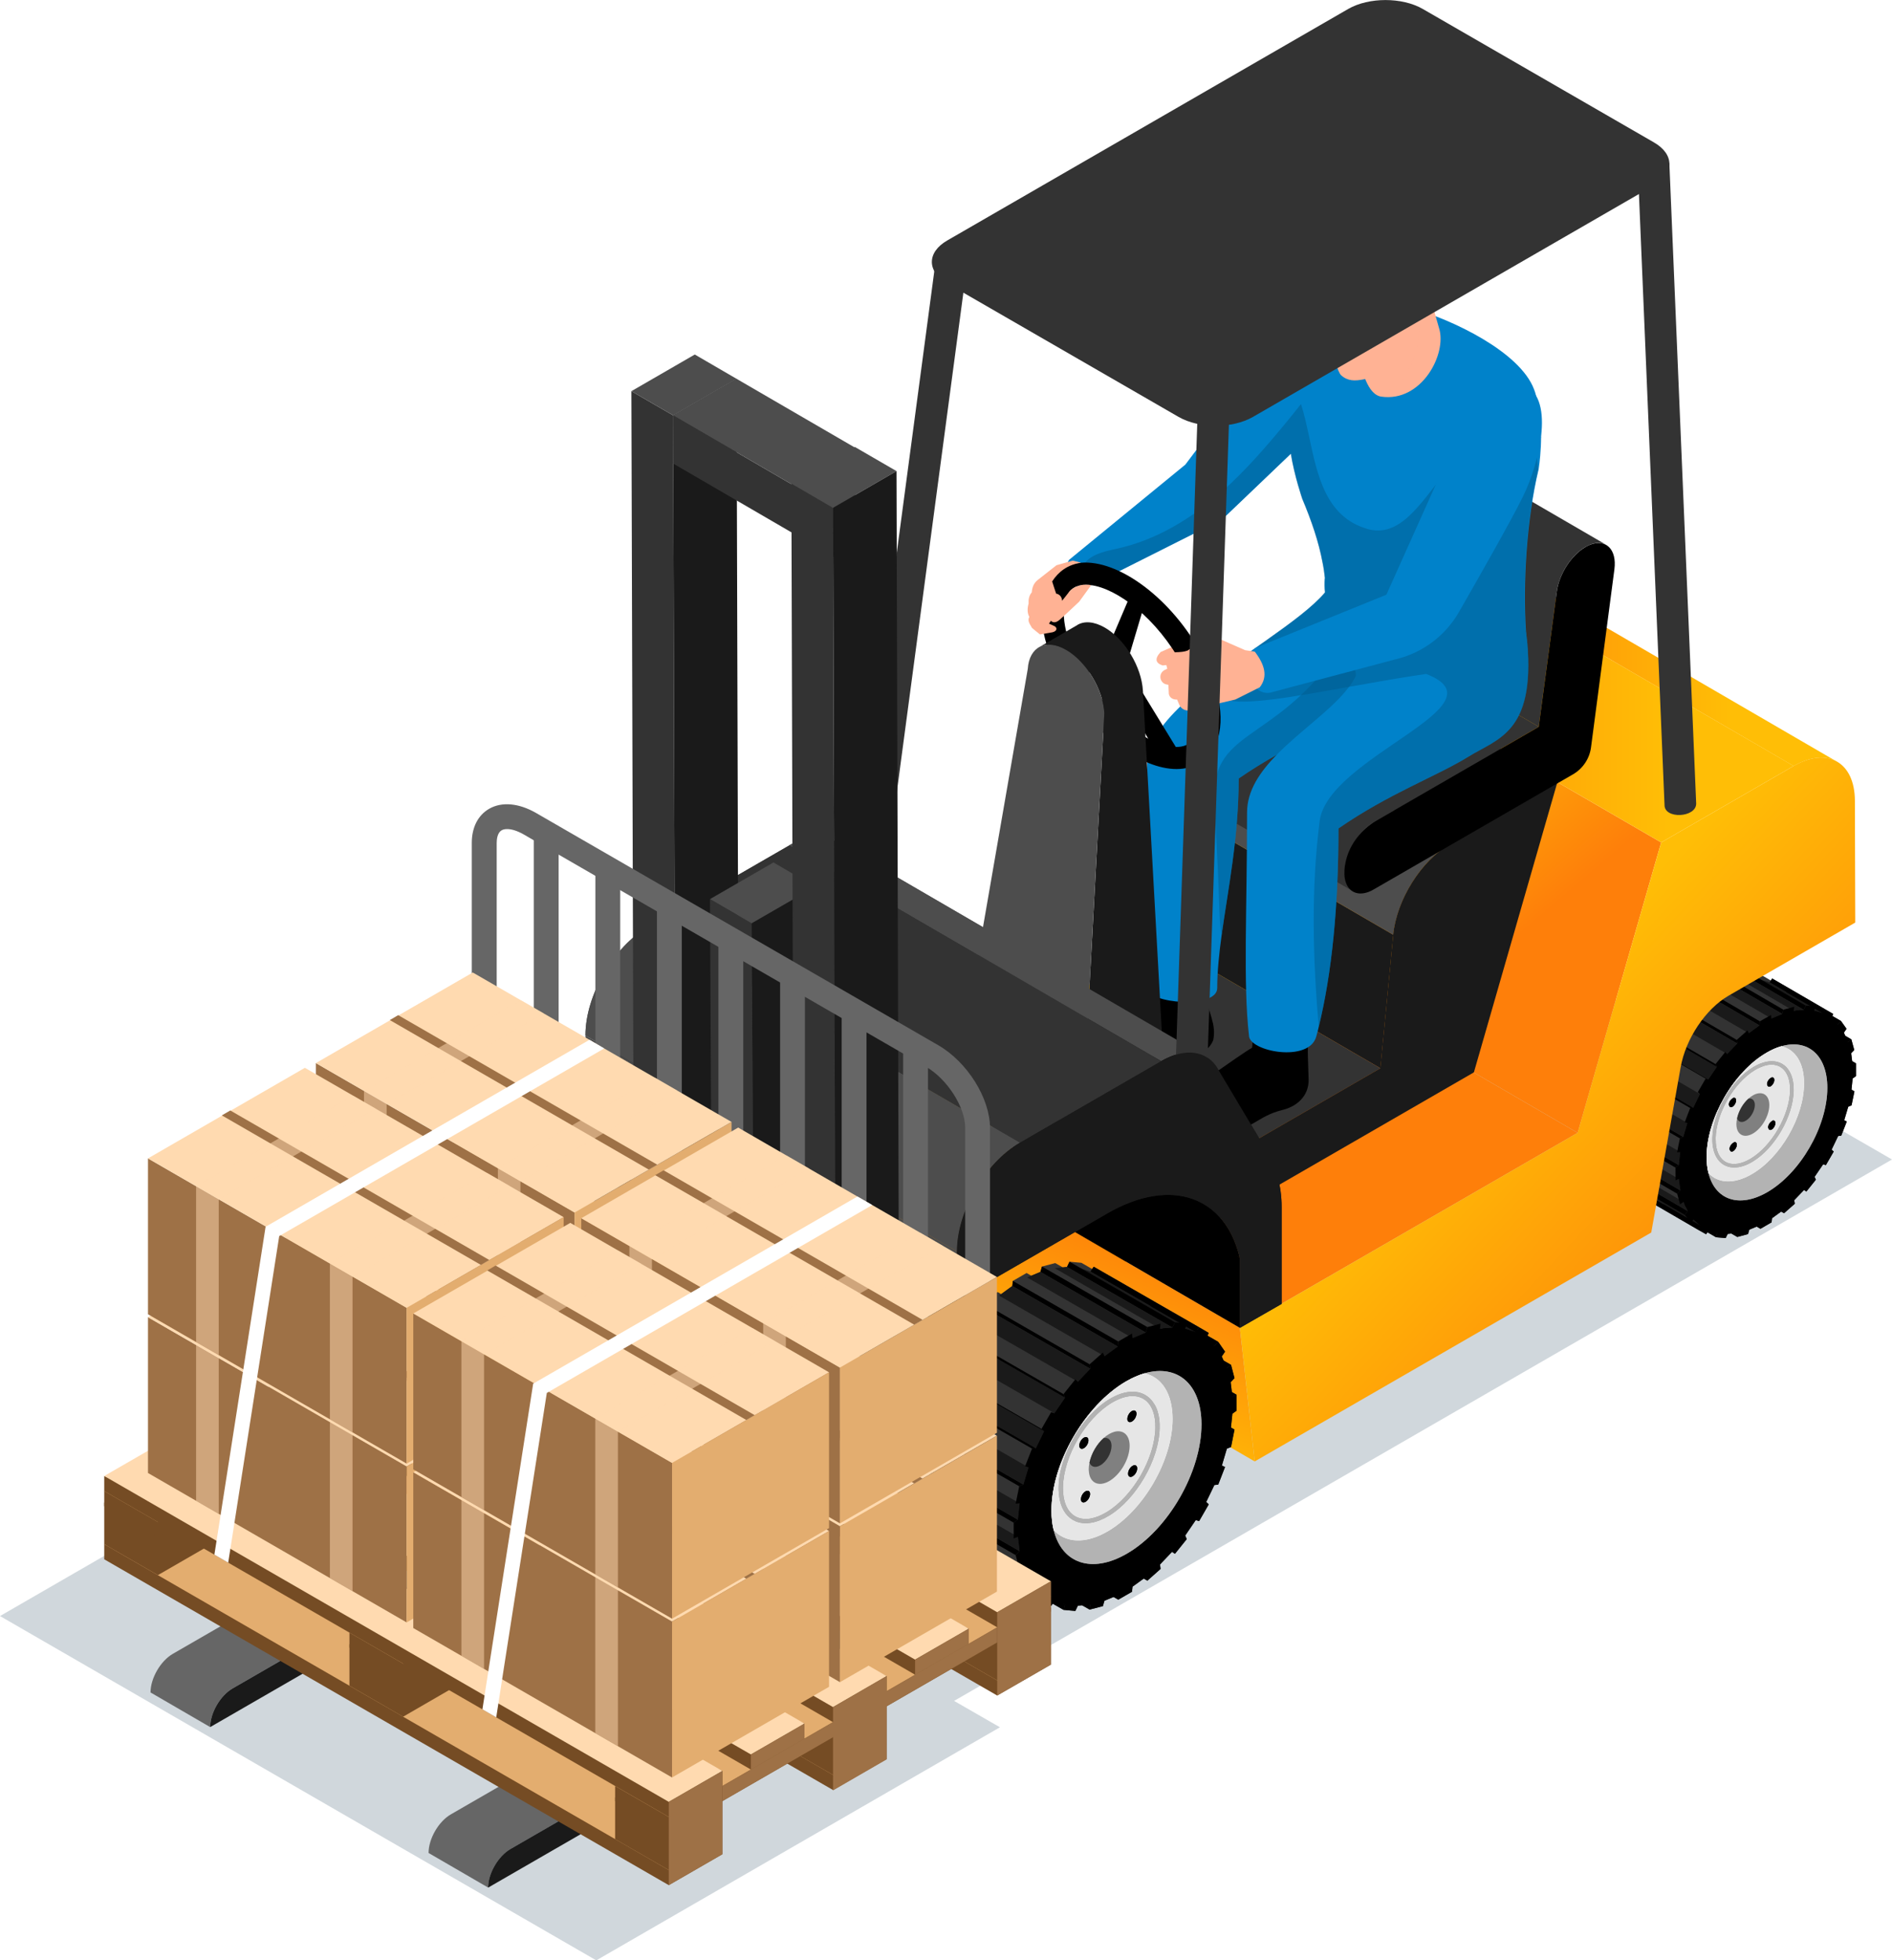 <?xml version="1.0" encoding="UTF-8"?>
<svg xmlns="http://www.w3.org/2000/svg" width="208.02" height="215.55" xmlns:xlink="http://www.w3.org/1999/xlink" viewBox="0 0 208.02 215.55">
  <defs>
    <style>
      .cls-1, .cls-2 {
        fill: #ffb294;
      }

      .cls-3 {
        fill: url(#_未命名漸層_4-3);
      }

      .cls-4 {
        fill: #9e7146;
      }

      .cls-5 {
        fill: url(#_未命名漸層_4-5);
      }

      .cls-6 {
        fill: url(#_未命名漸層_4-2);
      }

      .cls-7 {
        fill: #4d4d4d;
      }

      .cls-8, .cls-9 {
        fill: #ffdab0;
      }

      .cls-10 {
        fill: #005c8f;
      }

      .cls-10, .cls-2, .cls-11 {
        mix-blend-mode: multiply;
      }

      .cls-10, .cls-2, .cls-9 {
        opacity: .5;
      }

      .cls-12 {
        fill: #e3ad6f;
      }

      .cls-13 {
        fill: #fff;
      }

      .cls-14 {
        fill: #0082ca;
      }

      .cls-11 {
        fill: #62798a;
        opacity: .3;
      }

      .cls-15 {
        isolation: isolate;
      }

      .cls-9 {
        mix-blend-mode: screen;
      }

      .cls-16 {
        fill: #666;
      }

      .cls-17 {
        fill: #333;
      }

      .cls-18 {
        fill: url(#_未命名漸層_4-4);
      }

      .cls-19 {
        fill: #1a1a1a;
      }

      .cls-20 {
        fill: #999;
      }

      .cls-21 {
        fill: #b3b3b3;
      }

      .cls-22 {
        fill: gray;
      }

      .cls-23 {
        fill: url(#_未命名漸層_4-6);
      }

      .cls-24 {
        fill: url(#_未命名漸層_4);
      }

      .cls-25 {
        fill: #e6e6e6;
      }

      .cls-26 {
        fill: #754c24;
      }
    </style>
    <linearGradient id="_未命名漸層_4" data-name="未命名漸層 4" x1="156.35" y1="71.89" x2="201.99" y2="71.89" gradientUnits="userSpaceOnUse">
      <stop offset="0" stop-color="#fe7f0a"/>
      <stop offset=".75" stop-color="#ffbe06"/>
    </linearGradient>
    <linearGradient id="_未命名漸層_4-2" data-name="未命名漸層 4" x1="164.62" y1="104.91" x2="143.13" y2="79.78" xlink:href="#_未命名漸層_4"/>
    <linearGradient id="_未命名漸層_4-3" data-name="未命名漸層 4" x1="141.78" y1="76.56" x2="197.21" y2="76.56" xlink:href="#_未命名漸層_4"/>
    <linearGradient id="_未命名漸層_4-4" data-name="未命名漸層 4" x1="138.06" y1="127.62" x2="116.57" y2="102.48" xlink:href="#_未命名漸層_4"/>
    <linearGradient id="_未命名漸層_4-5" data-name="未命名漸層 4" x1="120.34" y1="132.76" x2="108.18" y2="161.95" xlink:href="#_未命名漸層_4"/>
    <linearGradient id="_未命名漸層_4-6" data-name="未命名漸層 4" x1="194.19" y1="144.96" x2="152.84" y2="106.04" xlink:href="#_未命名漸層_4"/>
  </defs>
  <g class="cls-15">
    <g id="_圖層_1" data-name="圖層 1">
      <g>
        <polygon class="cls-11" points="44.34 152.09 42.69 151.14 145.84 91.59 208.02 127.49 104.9 187.02 109.94 189.92 65.56 215.55 0 177.69 44.34 152.09"/>
        <g>
          <g>
            <rect class="cls-17" x="62.89" y="63.34" width="73.8" height="3.48" transform="translate(22.09 155.4) rotate(-82.41)"/>
            <g>
              <g>
                <polygon class="cls-17" points="69.53 114.8 68.02 115.67 67.96 116.23 66.73 117.12 66.33 116.89 64.88 118.18 64.94 118.67 63.64 120.04 63.3 119.84 62 121.46 62.17 121.85 61.01 123.56 60.64 123.44 59.58 125.28 59.86 125.55 58.96 127.41 58.54 127.45 57.79 129.39 58.13 129.59 57.59 131.4 57.13 131.59 56.74 133.5 57.14 133.73 56.98 135.26 56.52 135.59 56.52 137.33 57.04 137.63 57.17 138.72 56.74 139.16 57.13 140.63 57.95 141.09 58.15 141.54 57.79 142.07 58.54 143.15 59.72 143.83 59.58 144.13 60.64 144.75 72.23 151.41 72.4 151.16 73.58 151.84 74.89 151.96 75.16 151.38 75.63 151.34 76.46 151.82 77.92 151.43 78.09 150.84 79.09 150.42 79.61 150.72 81.12 149.86 81.17 149.29 82.41 148.4 82.8 148.63 84.26 147.34 84.2 146.85 85.49 145.49 85.83 145.68 87.14 144.06 86.96 143.67 88.13 141.97 88.49 142.08 89.56 140.24 89.28 139.98 90.17 138.11 90.6 138.07 91.35 136.13 91.01 135.94 91.55 134.12 92 133.93 92.39 132.02 92 131.79 92.16 130.27 92.62 129.94 92.62 128.19 92.1 127.89 91.97 126.81 92.39 126.36 92 124.9 91.19 124.43 90.99 123.98 91.35 123.45 90.6 122.37 89.42 121.69 89.56 121.4 88.49 120.77 76.91 114.11 76.74 114.36 75.55 113.69 74.25 113.56 73.97 114.14 73.51 114.19 72.68 113.71 71.22 114.09 71.04 114.69 70.05 115.1 69.53 114.8"/>
                <polygon points="91.97 132.07 84.7 127.9 85.12 127.85 92.39 132.02 91.97 132.07"/>
                <polygon points="82.8 148.63 75.54 144.46 75.36 144.07 82.63 148.24 82.8 148.63"/>
                <polygon points="92.16 128.38 84.89 124.21 85.35 124.02 92.62 128.19 92.16 128.38"/>
                <polygon points="79.61 150.72 72.34 146.55 72.28 146.06 79.55 150.23 79.61 150.72"/>
                <polygon points="91.55 125.23 84.28 121.06 84.73 120.73 92 124.9 91.55 125.23"/>
                <polygon points="76.46 151.82 69.19 147.65 69.25 147.08 76.52 151.25 76.46 151.82"/>
                <polygon points="90.17 122.81 82.9 118.64 83.33 118.2 90.6 122.37 90.17 122.81"/>
                <polygon points="73.58 151.84 62 145.18 62.17 144.59 73.76 151.25 73.58 151.84"/>
                <polygon points="88.13 121.31 76.54 114.65 76.91 114.11 88.49 120.77 88.13 121.31"/>
                <polygon points="71.16 150.79 59.58 144.13 59.86 143.55 71.44 150.21 71.16 150.79"/>
                <polygon class="cls-19" points="86.96 120.94 75.38 114.28 76.54 114.65 88.13 121.31 86.96 120.94"/>
                <polygon class="cls-19" points="71.44 150.21 59.86 143.55 58.96 142.71 70.55 149.37 71.44 150.21"/>
                <polygon points="85.56 120.81 73.97 114.14 74.25 113.56 85.83 120.22 85.56 120.81"/>
                <polygon points="69.37 148.74 57.79 142.07 58.15 141.54 69.74 148.21 69.37 148.74"/>
                <polygon class="cls-19" points="84.2 120.93 72.61 114.27 73.97 114.14 85.56 120.81 84.2 120.93"/>
                <polygon class="cls-19" points="69.74 148.21 58.15 141.54 57.59 140.29 69.18 146.95 69.74 148.21"/>
                <polygon points="82.63 121.35 71.04 114.69 71.22 114.09 82.8 120.75 82.63 121.35"/>
                <polygon points="68.33 145.82 56.74 139.16 57.17 138.72 68.75 145.38 68.33 145.82"/>
                <polygon class="cls-19" points="81.17 121.96 69.59 115.3 71.04 114.69 82.63 121.35 81.17 121.96"/>
                <polygon class="cls-19" points="68.75 145.38 57.17 138.72 56.98 137.14 68.56 143.8 68.75 145.38"/>
                <polygon points="79.55 122.89 67.96 116.23 68.02 115.67 79.61 122.33 79.55 122.89"/>
                <polygon points="68.11 142.25 56.52 135.59 56.98 135.26 68.56 141.92 68.11 142.25"/>
                <polygon class="cls-19" points="78.09 123.95 66.5 117.29 67.96 116.23 79.55 122.89 78.09 123.95"/>
                <polygon class="cls-19" points="68.56 141.92 56.98 135.26 57.17 133.46 68.75 140.12 68.56 141.92"/>
                <polygon points="76.52 125.33 64.94 118.67 64.88 118.18 76.46 124.84 76.52 125.33"/>
                <polygon points="68.72 138.25 57.13 131.59 57.59 131.4 69.18 138.06 68.72 138.25"/>
                <polygon class="cls-19" points="75.16 126.77 63.58 120.1 64.94 118.67 76.52 125.33 75.16 126.77"/>
                <polygon class="cls-19" points="69.18 138.06 57.59 131.4 58.15 129.51 69.74 136.17 69.18 138.06"/>
                <polygon class="cls-19" points="72.59 130.22 61.01 123.56 62.17 121.85 73.76 128.51 72.59 130.22"/>
                <polygon class="cls-19" points="70.55 134.07 58.96 127.41 59.86 125.55 71.44 132.21 70.55 134.07"/>
                <polygon points="73.76 128.51 62.17 121.85 62 121.46 73.58 128.12 73.76 128.51"/>
                <polygon points="70.13 134.11 58.54 127.45 58.96 127.41 70.55 134.07 70.13 134.11"/>
                <polygon points="71.44 132.21 59.86 125.55 59.58 125.28 71.16 131.95 71.44 132.21"/>
                <polygon points="68.11 142.25 68.56 141.92 68.75 140.12 68.33 140.16 68.72 138.25 69.18 138.06 69.74 136.17 69.37 136.06 70.13 134.11 70.55 134.07 71.44 132.21 71.16 131.95 72.23 130.1 72.59 130.22 73.76 128.51 73.58 128.12 74.89 126.5 75.16 126.77 76.52 125.33 76.46 124.84 77.92 123.56 78.09 123.95 79.55 122.89 79.61 122.33 81.12 121.46 81.17 121.96 82.63 121.35 82.8 120.75 84.26 120.37 84.2 120.93 85.56 120.81 85.83 120.22 87.14 120.35 86.96 120.94 88.13 121.31 88.49 120.77 89.56 121.4 89.28 121.98 90.17 122.81 90.6 122.37 91.35 123.45 90.99 123.98 91.55 125.23 92 124.9 92.39 126.36 91.97 126.81 92.16 128.38 92.62 128.19 92.62 129.94 92.16 130.27 91.97 132.07 92.39 132.02 92 133.93 91.55 134.12 90.99 136.02 91.35 136.13 90.6 138.08 90.17 138.11 89.28 139.98 89.56 140.24 88.49 142.08 88.13 141.97 86.96 143.67 87.14 144.06 85.83 145.68 85.56 145.42 84.2 146.85 84.26 147.34 82.8 148.63 82.63 148.24 81.17 149.29 81.12 149.86 79.61 150.72 79.55 150.23 78.09 150.84 77.92 151.43 76.46 151.82 76.52 151.25 75.16 151.38 74.89 151.96 73.58 151.84 73.76 151.25 72.59 150.88 72.23 151.41 71.16 150.79 71.44 150.21 70.55 149.37 70.13 149.82 69.37 148.74 69.74 148.21 69.18 146.95 68.72 147.29 68.33 145.82 68.75 145.38 68.56 143.8 68.11 143.99 68.11 142.25"/>
              </g>
              <g>
                <path class="cls-20" d="M72.51,143.07c-.16-.64-.24-1.34-.24-2.12-.02-5.23,3.67-11.61,8.22-14.24.69-.4,1.37-.69,2.01-.88,3.58-1.04,6.25,1.15,6.26,5.6.01,5.23-3.66,11.61-8.22,14.24-3.88,2.24-7.14,1.04-8.03-2.6Z"/>
                <path class="cls-21" d="M72.51,143.07c-.16-.64-.24-1.34-.24-2.12-.02-5.23,3.67-11.61,8.22-14.24.69-.4,1.37-.69,2.01-.88,3.58-1.04,6.25,1.15,6.26,5.6.01,5.23-3.66,11.61-8.22,14.24-3.88,2.24-7.14,1.04-8.03-2.6Z"/>
              </g>
              <g>
                <path class="cls-13" d="M72.51,143.07c-.16-.64-.24-1.34-.24-2.12-.02-5.23,3.67-11.61,8.22-14.24.69-.4,1.37-.69,2.01-.88,1.86.42,3.07,2.19,3.08,4.99.01,4.56-3.19,10.1-7.16,12.4-2.44,1.41-4.61,1.25-5.91-.15Z"/>
                <path class="cls-25" d="M72.51,143.07c-.16-.64-.24-1.34-.24-2.12-.02-5.23,3.67-11.61,8.22-14.24.69-.4,1.37-.69,2.01-.88,1.86.42,3.07,2.19,3.08,4.99.01,4.56-3.19,10.1-7.16,12.4-2.44,1.41-4.61,1.25-5.91-.15Z"/>
              </g>
              <path class="cls-22" d="M76.43,136.97c-.04-.17-.06-.37-.07-.58,0-.25.03-.5.09-.76.21-.99.8-2.01,1.55-2.68.19-.17.39-.32.6-.44.19-.11.37-.19.55-.24.98-.28,1.71.32,1.71,1.53,0,1.43-1,3.16-2.24,3.88-1.06.61-1.95.28-2.19-.71Z"/>
              <path class="cls-17" d="M76.45,135.63c.21-.99.8-2.01,1.55-2.68.5-.11.87.22.87.86,0,.79-.55,1.75-1.24,2.14-.56.32-1.03.17-1.19-.32Z"/>
              <g>
                <path d="M80.7,136.99s-.01-.08-.01-.13c0-.32.22-.7.5-.86.04-.02.08-.04.12-.05.22-.06.38.07.38.34,0,.32-.22.7-.5.86-.23.14-.43.06-.49-.16Z"/>
                <path d="M80.7,136.99s-.01-.08-.01-.13c0-.32.22-.7.5-.86.04-.02.08-.04.12-.05.22-.06.38.07.38.34,0,.32-.22.7-.5.86-.23.14-.43.06-.49-.16Z"/>
              </g>
              <g>
                <path d="M75.34,133.9s-.01-.08-.01-.13c0-.32.22-.7.5-.86.04-.02.08-.04.12-.05.22-.06.38.07.38.34,0,.32-.22.7-.5.86-.23.14-.43.06-.49-.16Z"/>
                <path d="M75.34,133.9s-.01-.08-.01-.13c0-.32.22-.7.5-.86.04-.02.08-.04.12-.05.22-.06.38.07.38.34,0,.32-.22.7-.5.86-.23.14-.43.06-.49-.16Z"/>
              </g>
              <g>
                <path d="M80.62,130.97s-.01-.08-.01-.13c0-.32.22-.7.5-.86.04-.02.08-.04.12-.05.22-.06.38.07.38.34,0,.32-.22.7-.5.86-.23.14-.43.06-.49-.16Z"/>
                <path d="M80.62,130.97s-.01-.08-.01-.13c0-.32.22-.7.5-.86.04-.02.08-.04.12-.05.22-.06.38.07.38.34,0,.32-.22.7-.5.86-.23.14-.43.06-.49-.16Z"/>
              </g>
              <g>
                <path d="M75.52,139.8s-.01-.08-.01-.13c0-.32.22-.7.5-.86.04-.02.08-.04.12-.05.22-.06.38.07.38.34,0,.32-.22.7-.5.86-.23.14-.43.06-.49-.16Z"/>
                <path d="M75.52,139.8s-.01-.08-.01-.13c0-.32.22-.7.5-.86.04-.02.08-.04.12-.05.22-.06.38.07.38.34,0,.32-.22.7-.5.86-.23.14-.43.06-.49-.16Z"/>
              </g>
              <g>
                <path class="cls-20" d="M83.6,129.26c.39.67.59,1.56.56,2.6-.07,3.49-2.57,7.81-5.56,9.63-1.36.83-2.68,1.05-3.7.61-.87-.38-1.47-1.18-1.72-2.33-.09-.44-.14-.92-.13-1.44.07-3.48,2.57-7.8,5.56-9.63.45-.27.9-.49,1.34-.63,1.12-.36,2.12-.25,2.88.32.3.22.55.52.75.86ZM74.02,140.7c.26.45.62.78,1.06.97.88.38,2.04.17,3.27-.58,2.87-1.75,5.26-5.89,5.33-9.24.03-1.42-.37-2.52-1.13-3.08-.64-.47-1.49-.56-2.46-.25-.4.13-.82.33-1.24.58-2.87,1.75-5.27,5.9-5.33,9.24,0,.48.03.93.12,1.33.08.39.21.74.38,1.03Z"/>
                <path class="cls-21" d="M83.6,129.26c.39.67.59,1.56.56,2.6-.07,3.49-2.57,7.81-5.56,9.63-1.36.83-2.68,1.05-3.7.61-.87-.38-1.47-1.18-1.72-2.33-.09-.44-.14-.92-.13-1.44.07-3.48,2.57-7.8,5.56-9.63.45-.27.9-.49,1.34-.63,1.12-.36,2.12-.25,2.88.32.3.22.55.52.75.86ZM74.02,140.7c.26.45.62.78,1.06.97.88.38,2.04.17,3.27-.58,2.87-1.75,5.26-5.89,5.33-9.24.03-1.42-.37-2.52-1.13-3.08-.64-.47-1.49-.56-2.46-.25-.4.13-.82.33-1.24.58-2.87,1.75-5.27,5.9-5.33,9.24,0,.48.03.93.12,1.33.08.39.21.74.38,1.03Z"/>
              </g>
            </g>
            <polygon class="cls-7" points="97.51 136.94 71.28 121.7 71.28 151.47 97.51 166.71 98.74 167.42 97.51 136.94"/>
            <g>
              <path d="M97.51,136.94l26.23-11.39v28.57l-22.79,13.24c-1.53.89-3.44-.21-3.44-1.98v-28.44Z"/>
              <path d="M97.51,136.94l26.23-11.39v28.57l-22.79,13.24c-1.53.89-3.44-.21-3.44-1.98v-28.44Z"/>
            </g>
            <g>
              <g>
                <polygon class="cls-17" points="178.37 126.38 178.36 124.98 178.73 124.71 178.86 123.49 178.54 123.3 178.85 121.77 179.22 121.61 179.65 120.16 179.38 120 179.98 118.43 180.33 118.4 181.05 116.89 180.82 116.69 181.68 115.2 181.98 115.29 182.92 113.91 182.77 113.6 183.83 112.29 184.1 112.45 185.15 111.34 185.1 110.94 186.28 109.9 186.6 110.09 187.6 109.35 187.65 108.9 188.87 108.2 189.28 108.44 190.1 108.09 190.24 107.62 191.42 107.3 192.07 107.68 192.47 107.64 192.69 107.17 193.75 107.26 194.7 107.81 194.85 107.59 195.71 108.09 201.56 111.49 201.46 111.71 202.41 112.26 203.02 113.12 202.73 113.55 202.88 113.89 203.55 114.28 203.87 115.45 203.53 115.81 203.64 116.68 204.06 116.92 204.06 118.32 203.69 118.59 203.57 119.81 203.89 120 203.57 121.54 203.21 121.69 202.78 123.15 203.05 123.31 202.44 124.87 202.1 124.91 201.38 126.41 201.61 126.62 200.75 128.11 200.45 128.02 199.51 129.4 199.65 129.71 198.6 131.02 198.33 130.86 197.27 131.97 197.33 132.36 196.15 133.4 195.83 133.22 194.83 133.95 194.78 134.4 193.56 135.11 193.14 134.87 192.33 135.21 192.19 135.69 191.01 136.01 190.35 135.63 189.96 135.67 189.73 136.13 188.67 136.04 187.73 135.49 187.58 135.71 186.71 135.22 180.86 131.82 180.97 131.6 180.02 131.05 179.41 130.18 179.7 129.75 179.54 129.42 178.87 129.03 178.55 127.85 178.9 127.49 178.79 126.63 178.37 126.38"/>
                <polygon points="196.01 133.09 190.16 129.69 190.3 130.01 196.15 133.4 196.01 133.09"/>
                <polygon points="203.89 120 198.04 116.6 197.7 116.64 203.54 120.03 203.89 120"/>
                <polygon points="193.51 134.71 187.66 131.31 187.71 131.71 193.56 135.11 193.51 134.71"/>
                <polygon points="204.06 116.92 198.21 113.52 197.84 113.68 203.69 117.08 204.06 116.92"/>
                <polygon points="191.06 135.56 185.21 132.16 185.16 132.61 191.01 136.01 191.06 135.56"/>
                <polygon points="203.55 114.28 197.71 110.88 197.34 111.15 203.19 114.55 203.55 114.28"/>
                <polygon points="188.82 135.57 182.97 132.17 182.83 132.65 188.67 136.04 188.82 135.57"/>
                <polygon points="202.41 112.26 196.56 108.86 196.22 109.22 202.07 112.62 202.41 112.26"/>
                <polygon points="186.94 134.75 181.09 131.35 180.86 131.82 186.71 135.22 186.94 134.75"/>
                <polygon points="200.7 110.99 194.85 107.59 194.56 108.02 200.41 111.42 200.7 110.99"/>
                <polygon class="cls-19" points="186.21 134.08 180.36 130.69 181.09 131.35 186.94 134.75 186.21 134.08"/>
                <polygon class="cls-19" points="200.41 111.42 194.56 108.02 193.61 107.74 199.46 111.13 200.41 111.42"/>
                <polygon points="185.55 133.15 179.7 129.75 179.41 130.18 185.25 133.58 185.55 133.15"/>
                <polygon points="198.54 110.57 192.69 107.17 192.47 107.64 198.32 111.04 198.54 110.57"/>
                <polygon class="cls-19" points="185.09 132.15 179.24 128.75 179.7 129.75 185.55 133.15 185.09 132.15"/>
                <polygon class="cls-19" points="198.32 111.04 192.47 107.64 191.37 107.75 197.22 111.15 198.32 111.04"/>
                <polygon points="184.75 130.89 178.9 127.49 178.55 127.85 184.4 131.25 184.75 130.89"/>
                <polygon points="196.08 111.02 190.24 107.62 190.1 108.09 195.95 111.49 196.08 111.02"/>
                <polygon class="cls-19" points="184.58 129.63 178.74 126.23 178.9 127.49 184.75 130.89 184.58 129.63"/>
                <polygon class="cls-19" points="195.95 111.49 190.1 108.09 188.92 108.59 194.76 111.99 195.95 111.49"/>
                <polygon points="184.58 128.11 178.73 124.71 178.36 124.98 184.21 128.38 184.58 128.11"/>
                <polygon points="193.49 112.3 187.65 108.9 187.6 109.35 193.45 112.75 193.49 112.3"/>
                <polygon class="cls-19" points="184.73 126.67 178.88 123.27 178.73 124.71 184.58 128.11 184.73 126.67"/>
                <polygon class="cls-19" points="193.45 112.75 187.6 109.35 186.42 110.21 192.27 113.61 193.45 112.75"/>
                <polygon points="185.07 125.01 179.22 121.61 178.85 121.77 184.7 125.17 185.07 125.01"/>
                <polygon points="190.95 114.34 185.1 110.94 185.15 111.34 191 114.74 190.95 114.34"/>
                <polygon class="cls-19" points="185.52 123.48 179.67 120.08 179.22 121.61 185.07 125.01 185.52 123.48"/>
                <polygon class="cls-19" points="191 114.74 185.15 111.34 184.05 112.5 189.9 115.89 191 114.74"/>
                <polygon class="cls-19" points="186.9 120.29 181.05 116.89 180.33 118.4 186.17 121.8 186.9 120.29"/>
                <polygon class="cls-19" points="188.76 117.31 182.92 113.91 181.98 115.29 187.82 118.69 188.76 117.31"/>
                <polygon points="186.17 121.8 180.33 118.4 179.98 118.43 185.83 121.83 186.17 121.8"/>
                <polygon points="188.62 117 182.77 113.6 182.92 113.91 188.76 117.31 188.62 117"/>
                <polygon points="187.82 118.69 181.98 115.29 181.68 115.2 187.53 118.6 187.82 118.69"/>
                <polygon points="193.49 112.3 193.45 112.75 192.27 113.61 192.13 113.3 190.95 114.34 191 114.74 189.9 115.89 189.68 115.68 188.62 117 188.76 117.31 187.82 118.69 187.53 118.6 186.67 120.09 186.9 120.29 186.17 121.8 185.83 121.83 185.23 123.4 185.52 123.48 185.07 125.01 184.7 125.17 184.39 126.7 184.73 126.67 184.58 128.11 184.21 128.38 184.22 129.78 184.58 129.63 184.75 130.89 184.4 131.25 184.72 132.42 185.09 132.15 185.55 133.15 185.25 133.58 185.87 134.45 186.21 134.08 186.94 134.75 186.71 135.22 187.58 135.71 187.87 135.28 188.82 135.57 188.67 136.04 189.73 136.13 189.96 135.67 191.06 135.56 191.01 136.01 192.19 135.69 192.33 135.21 193.51 134.71 193.56 135.11 194.78 134.4 194.83 133.95 196.01 133.09 196.15 133.4 197.33 132.36 197.27 131.97 198.37 130.81 198.6 131.02 199.65 129.71 199.51 129.4 200.45 128.02 200.75 128.11 201.61 126.62 201.38 126.41 202.1 124.91 202.44 124.87 203.05 123.31 202.75 123.22 203.21 121.69 203.57 121.54 203.89 120 203.54 120.03 203.69 118.59 204.06 118.32 204.06 116.92 203.69 117.08 203.53 115.81 203.87 115.45 203.55 114.28 203.19 114.55 202.73 113.55 203.02 113.12 202.41 112.26 202.07 112.62 201.34 111.95 201.56 111.49 200.7 110.99 200.41 111.42 199.46 111.13 199.6 110.66 198.54 110.57 198.32 111.04 197.22 111.15 197.26 110.7 196.08 111.02 195.95 111.49 194.76 111.99 194.72 111.6 193.49 112.3"/>
              </g>
              <g>
                <path class="cls-20" d="M195.85,115.04c-.51.15-1.03.37-1.58.69-3.66,2.1-6.63,7.25-6.63,11.49,0,.65.07,1.23.2,1.76.72,2.92,3.33,3.9,6.44,2.12,3.66-2.1,6.63-7.25,6.63-11.49,0-3.61-2.16-5.41-5.06-4.57Z"/>
                <path class="cls-21" d="M195.85,115.04c-.51.15-1.03.37-1.58.69-3.66,2.1-6.63,7.25-6.63,11.49,0,.65.07,1.23.2,1.76.72,2.92,3.33,3.9,6.44,2.12,3.66-2.1,6.63-7.25,6.63-11.49,0-3.61-2.16-5.41-5.06-4.57Z"/>
              </g>
              <g>
                <path class="cls-13" d="M195.85,115.04c-.51.15-1.03.37-1.58.69-3.66,2.1-6.63,7.25-6.63,11.49,0,.65.07,1.23.2,1.76,1.04,1.13,2.77,1.26,4.73.14,3.19-1.83,5.78-6.31,5.78-10.01,0-2.28-.99-3.73-2.49-4.07Z"/>
                <path class="cls-25" d="M195.85,115.04c-.51.15-1.03.37-1.58.69-3.66,2.1-6.63,7.25-6.63,11.49,0,.65.07,1.23.2,1.76,1.04,1.13,2.77,1.26,4.73.14,3.19-1.83,5.78-6.31,5.78-10.01,0-2.28-.99-3.73-2.49-4.07Z"/>
              </g>
              <path class="cls-22" d="M193.16,120.25c-.14.04-.28.1-.43.19-.17.1-.34.22-.5.37-.61.54-1.08,1.37-1.25,2.17-.04.2-.06.4-.07.6,0,.18.02.33.05.48.2.8.91,1.07,1.76.58,1-.57,1.81-1.98,1.81-3.13,0-.99-.59-1.48-1.38-1.25Z"/>
              <path class="cls-17" d="M192.24,120.8c-.61.54-1.08,1.37-1.25,2.17.13.4.5.52.95.26.55-.32,1-1.09,1-1.73,0-.52-.3-.79-.71-.7Z"/>
              <g>
                <path d="M194.9,123.22c-.32.17-.5.48-.5.74.06.28.21.34.4.23.22-.13.4-.44.4-.7,0-.22-.13-.33-.31-.28Z"/>
                <path d="M194.9,123.22c-.32.17-.5.48-.5.74.06.28.21.34.4.23.22-.13.4-.44.4-.7,0-.22-.13-.33-.31-.28Z"/>
              </g>
              <g>
                <path d="M190.58,120.72c-.32.17-.5.48-.5.74.06.28.21.34.4.23.22-.13.4-.44.4-.7,0-.22-.13-.33-.31-.28Z"/>
                <path d="M190.58,120.72c-.32.17-.5.48-.5.74.06.28.21.34.4.23.22-.13.4-.44.4-.7,0-.22-.13-.33-.31-.28Z"/>
              </g>
              <g>
                <path d="M190.66,125.6c-.32.17-.5.48-.5.74.06.28.21.34.4.23.22-.13.4-.44.4-.7,0-.22-.13-.33-.31-.28Z"/>
                <path d="M190.66,125.6c-.32.17-.5.48-.5.74.06.28.21.34.4.23.22-.13.4-.44.4-.7,0-.22-.13-.33-.31-.28Z"/>
              </g>
              <g>
                <path d="M194.78,118.47c-.32.17-.5.48-.5.74.06.28.21.34.4.23.22-.13.4-.44.4-.69,0-.22-.13-.33-.31-.28Z"/>
                <path d="M194.78,118.47c-.32.17-.5.48-.5.74.06.28.21.34.4.23.22-.13.4-.44.4-.69,0-.22-.13-.33-.31-.28Z"/>
              </g>
              <g>
                <path class="cls-20" d="M189.76,128.19c-.71-.3-1.19-.96-1.39-1.89-.08-.36-.11-.76-.1-1.19.07-2.83,2.08-6.32,4.49-7.77.36-.22.71-.38,1.06-.49.9-.29,1.71-.2,2.32.26.72.54,1.1,1.54,1.07,2.83-.07,2.83-2.08,6.31-4.49,7.77-.72.44-1.42.66-2.05.66-.32,0-.63-.06-.91-.18ZM193.92,117.21c-.31.1-.64.25-.98.45-2.31,1.4-4.24,4.74-4.31,7.46,0,.4.02.77.09,1.1.18.81.58,1.37,1.17,1.62.7.3,1.63.14,2.61-.45,2.31-1.4,4.24-4.75,4.31-7.46.03-1.16-.3-2.06-.92-2.52-.31-.23-.69-.35-1.11-.35-.27,0-.57.05-.87.15Z"/>
                <path class="cls-21" d="M189.76,128.19c-.71-.3-1.19-.96-1.39-1.89-.08-.36-.11-.76-.1-1.19.07-2.83,2.08-6.32,4.49-7.77.36-.22.71-.38,1.06-.49.9-.29,1.71-.2,2.32.26.72.54,1.1,1.54,1.07,2.83-.07,2.83-2.08,6.31-4.49,7.77-.72.44-1.42.66-2.05.66-.32,0-.63-.06-.91-.18ZM193.92,117.21c-.31.1-.64.25-.98.45-2.31,1.4-4.24,4.74-4.31,7.46,0,.4.02.77.09,1.1.18.81.58,1.37,1.17,1.62.7.3,1.63.14,2.61-.45,2.31-1.4,4.24-4.75,4.31-7.46.03-1.16-.3-2.06-.92-2.52-.31-.23-.69-.35-1.11-.35-.27,0-.57.05-.87.15Z"/>
              </g>
            </g>
            <g class="cls-15">
              <path class="cls-24" d="M161.13,60.01l40.86,23.75c-1.22-.71-2.91-.61-4.78.47l-40.86-23.75c1.87-1.08,3.56-1.18,4.78-.47Z"/>
              <polygon class="cls-6" points="173.46 124.56 132.6 100.82 141.78 68.89 182.64 92.63 173.46 124.56"/>
              <polygon class="cls-3" points="182.64 92.63 141.78 68.89 156.35 60.48 197.21 84.22 182.64 92.63"/>
              <polygon class="cls-18" points="136.32 146 95.46 122.26 132.6 100.82 173.46 124.56 136.32 146"/>
              <polygon class="cls-5" points="137.95 160.69 97.09 136.94 95.46 122.26 136.32 146 137.95 160.69"/>
              <path class="cls-23" d="M197.21,84.22c3.71-2.14,6.72-.43,6.73,3.83l.04,13.39-13.93,8.04c-2.52,1.46-4.71,4.72-5.27,7.88l-3.23,18.16-43.6,25.17-1.63-14.69,37.13-21.44,9.19-31.93,14.57-8.41Z"/>
            </g>
            <g>
              <g>
                <polygon class="cls-17" points="112.87 139.97 111.36 140.84 111.3 141.4 110.07 142.29 109.68 142.06 108.22 143.35 108.28 143.84 106.98 145.21 106.64 145.01 105.34 146.63 105.51 147.02 104.35 148.72 103.99 148.61 102.92 150.45 103.2 150.72 102.31 152.58 101.88 152.62 101.13 154.56 101.47 154.76 100.93 156.57 100.48 156.76 100.09 158.67 100.48 158.9 100.32 160.42 99.86 160.75 99.86 162.5 100.38 162.8 100.51 163.89 100.09 164.33 100.48 165.79 101.29 166.26 101.49 166.71 101.13 167.24 101.88 168.32 103.06 169 102.92 169.29 103.99 169.92 115.57 176.58 115.74 176.33 116.93 177.01 118.23 177.13 118.51 176.55 118.97 176.51 119.8 176.98 121.26 176.6 121.43 176.01 122.43 175.59 122.95 175.89 124.46 175.02 124.52 174.46 125.75 173.57 126.15 173.8 127.6 172.51 127.54 172.02 128.83 170.66 129.18 170.85 130.48 169.23 130.31 168.84 131.47 167.14 131.84 167.25 132.9 165.41 132.62 165.15 133.52 163.28 133.94 163.24 134.69 161.3 134.35 161.11 134.89 159.29 135.35 159.1 135.73 157.19 135.34 156.96 135.5 155.44 135.96 155.11 135.96 153.36 135.44 153.06 135.31 151.98 135.73 151.53 135.35 150.07 134.53 149.6 134.33 149.15 134.69 148.62 133.94 147.54 132.76 146.86 132.9 146.56 131.84 145.94 120.25 139.28 120.08 139.53 118.9 138.85 117.59 138.73 117.31 139.31 116.85 139.35 116.02 138.88 114.56 139.26 114.39 139.85 113.39 140.27 112.87 139.97"/>
                <polygon points="135.31 157.23 128.04 153.06 128.47 153.02 135.73 157.19 135.31 157.23"/>
                <polygon points="126.15 173.8 118.88 169.63 118.7 169.24 125.97 173.41 126.15 173.8"/>
                <polygon points="135.5 153.55 128.23 149.38 128.69 149.19 135.96 153.36 135.5 153.55"/>
                <polygon points="122.95 175.89 115.68 171.72 115.62 171.23 122.89 175.4 122.95 175.89"/>
                <polygon points="134.89 150.4 127.62 146.23 128.08 145.9 135.35 150.07 134.89 150.4"/>
                <polygon points="119.8 176.98 112.53 172.81 112.6 172.25 119.87 176.42 119.8 176.98"/>
                <polygon points="133.52 147.98 126.25 143.81 126.67 143.37 133.94 147.54 133.52 147.98"/>
                <polygon points="116.93 177.01 105.34 170.34 105.51 169.75 117.1 176.42 116.93 177.01"/>
                <polygon points="131.47 146.48 119.88 139.81 120.25 139.28 131.84 145.94 131.47 146.48"/>
                <polygon points="114.51 175.96 102.92 169.29 103.2 168.71 114.79 175.38 114.51 175.96"/>
                <polygon class="cls-19" points="130.31 146.11 118.72 139.44 119.88 139.81 131.47 146.48 130.31 146.11"/>
                <polygon class="cls-19" points="114.79 175.38 103.2 168.71 102.31 167.88 113.89 174.54 114.79 175.38"/>
                <polygon points="128.9 145.97 117.31 139.31 117.59 138.73 129.18 145.39 128.9 145.97"/>
                <polygon points="112.71 173.9 101.13 167.24 101.49 166.71 113.08 173.37 112.71 173.9"/>
                <polygon class="cls-19" points="127.54 146.1 115.96 139.44 117.31 139.31 128.9 145.97 127.54 146.1"/>
                <polygon class="cls-19" points="113.08 173.37 101.49 166.71 100.93 165.46 112.52 172.12 113.08 173.37"/>
                <polygon points="125.97 146.52 114.39 139.85 114.56 139.26 126.15 145.92 125.97 146.52"/>
                <polygon points="111.67 170.99 100.09 164.33 100.51 163.89 112.1 170.55 111.67 170.99"/>
                <polygon class="cls-19" points="124.52 147.13 112.93 140.46 114.39 139.85 125.97 146.52 124.52 147.13"/>
                <polygon class="cls-19" points="112.1 170.55 100.51 163.89 100.32 162.31 111.91 168.97 112.1 170.55"/>
                <polygon points="122.89 148.06 111.3 141.4 111.36 140.84 122.95 147.5 122.89 148.06"/>
                <polygon points="111.45 167.42 99.86 160.75 100.32 160.42 111.91 167.09 111.45 167.42"/>
                <polygon class="cls-19" points="121.43 149.12 109.85 142.46 111.3 141.4 122.89 148.06 121.43 149.12"/>
                <polygon class="cls-19" points="111.91 167.09 100.32 160.42 100.51 158.63 112.1 165.29 111.91 167.09"/>
                <polygon points="119.87 150.5 108.28 143.84 108.22 143.35 119.8 150.01 119.87 150.5"/>
                <polygon points="112.06 163.42 100.48 156.76 100.93 156.57 112.52 163.23 112.06 163.42"/>
                <polygon class="cls-19" points="118.51 151.93 106.92 145.27 108.28 143.84 119.87 150.5 118.51 151.93"/>
                <polygon class="cls-19" points="112.52 163.23 100.93 156.57 101.49 154.68 113.08 161.34 112.52 163.23"/>
                <polygon class="cls-19" points="115.93 155.39 104.35 148.72 105.51 147.02 117.1 153.68 115.93 155.39"/>
                <polygon class="cls-19" points="113.89 159.24 102.31 152.58 103.2 150.72 114.79 157.38 113.89 159.24"/>
                <polygon points="117.1 153.68 105.51 147.02 105.34 146.63 116.93 153.29 117.1 153.68"/>
                <polygon points="113.47 159.28 101.88 152.62 102.31 152.58 113.89 159.24 113.47 159.28"/>
                <polygon points="114.79 157.38 103.2 150.72 102.92 150.45 114.51 157.11 114.79 157.38"/>
                <polygon points="111.45 167.42 111.91 167.09 112.1 165.29 111.67 165.33 112.06 163.42 112.52 163.23 113.08 161.34 112.71 161.22 113.47 159.28 113.89 159.24 114.79 157.38 114.51 157.11 115.57 155.27 115.93 155.39 117.1 153.68 116.93 153.29 118.23 151.67 118.51 151.93 119.87 150.5 119.8 150.01 121.26 148.72 121.43 149.12 122.89 148.06 122.95 147.5 124.46 146.63 124.52 147.13 125.97 146.52 126.15 145.92 127.6 145.54 127.54 146.1 128.9 145.97 129.18 145.39 130.48 145.52 130.31 146.11 131.47 146.48 131.84 145.94 132.9 146.56 132.62 147.15 133.52 147.98 133.94 147.54 134.69 148.62 134.33 149.15 134.89 150.4 135.35 150.07 135.73 151.53 135.31 151.98 135.5 153.55 135.96 153.36 135.96 155.11 135.5 155.44 135.31 157.23 135.73 157.19 135.35 159.1 134.89 159.29 134.33 161.19 134.69 161.3 133.94 163.24 133.52 163.28 132.62 165.15 132.9 165.41 131.84 167.25 131.47 167.14 130.31 168.84 130.48 169.23 129.18 170.85 128.9 170.59 127.54 172.02 127.6 172.51 126.15 173.8 125.97 173.41 124.52 174.46 124.46 175.02 122.95 175.89 122.89 175.4 121.43 176.01 121.26 176.6 119.8 176.98 119.87 176.42 118.51 176.55 118.23 177.13 116.93 177.01 117.1 176.42 115.93 176.05 115.57 176.58 114.51 175.96 114.79 175.38 113.89 174.54 113.47 174.98 112.71 173.9 113.08 173.37 112.52 172.12 112.06 172.46 111.67 170.99 112.1 170.55 111.91 168.97 111.45 169.16 111.45 167.42"/>
              </g>
              <g>
                <path class="cls-20" d="M115.85,168.24c-.16-.64-.24-1.34-.24-2.12-.02-5.23,3.67-11.61,8.22-14.24.69-.4,1.37-.69,2.01-.88,3.58-1.04,6.25,1.15,6.26,5.6.01,5.23-3.66,11.61-8.22,14.24-3.88,2.24-7.14,1.04-8.03-2.6Z"/>
                <path class="cls-21" d="M115.85,168.24c-.16-.64-.24-1.34-.24-2.12-.02-5.23,3.67-11.61,8.22-14.24.69-.4,1.37-.69,2.01-.88,3.58-1.04,6.25,1.15,6.26,5.6.01,5.23-3.66,11.61-8.22,14.24-3.88,2.24-7.14,1.04-8.03-2.6Z"/>
              </g>
              <g>
                <path class="cls-13" d="M115.85,168.24c-.16-.64-.24-1.34-.24-2.12-.02-5.23,3.67-11.61,8.22-14.24.69-.4,1.37-.69,2.01-.88,1.86.42,3.07,2.19,3.08,4.99.01,4.56-3.19,10.1-7.16,12.4-2.44,1.41-4.61,1.25-5.91-.15Z"/>
                <path class="cls-25" d="M115.85,168.24c-.16-.64-.24-1.34-.24-2.12-.02-5.23,3.67-11.61,8.22-14.24.69-.4,1.37-.69,2.01-.88,1.86.42,3.07,2.19,3.08,4.99.01,4.56-3.19,10.1-7.16,12.4-2.44,1.41-4.61,1.25-5.91-.15Z"/>
              </g>
              <path class="cls-22" d="M119.77,162.14c-.04-.17-.06-.37-.07-.58,0-.25.03-.5.09-.76.21-.99.8-2.01,1.55-2.68.19-.17.39-.32.6-.44.19-.11.37-.18.55-.24.98-.28,1.71.32,1.71,1.53,0,1.43-1,3.16-2.24,3.88-1.06.61-1.95.28-2.19-.71Z"/>
              <path class="cls-17" d="M119.79,160.8c.21-.99.8-2.01,1.55-2.68.5-.11.87.22.87.86,0,.79-.55,1.75-1.24,2.14-.56.32-1.03.17-1.19-.32Z"/>
              <g>
                <path d="M124.04,162.16s-.01-.08-.01-.13c0-.32.22-.7.5-.86.04-.02.08-.04.12-.05.22-.06.38.07.38.34,0,.32-.22.7-.5.86-.23.14-.43.06-.49-.16Z"/>
                <path d="M124.04,162.16s-.01-.08-.01-.13c0-.32.22-.7.5-.86.04-.02.08-.04.12-.05.22-.06.38.07.38.34,0,.32-.22.7-.5.86-.23.14-.43.06-.49-.16Z"/>
              </g>
              <g>
                <path d="M118.68,159.07s-.01-.08-.01-.13c0-.32.22-.7.5-.86.04-.02.08-.04.12-.05.22-.06.38.07.38.34,0,.32-.22.7-.5.86-.23.14-.43.06-.49-.16Z"/>
                <path d="M118.68,159.07s-.01-.08-.01-.13c0-.32.22-.7.5-.86.04-.02.08-.04.12-.05.22-.06.38.07.38.34,0,.32-.22.7-.5.86-.23.14-.43.06-.49-.16Z"/>
              </g>
              <g>
                <path d="M123.96,156.14s-.01-.08-.01-.13c0-.32.22-.7.5-.86.04-.02.08-.04.12-.05.22-.06.38.07.38.34,0,.32-.22.7-.5.86-.23.14-.43.06-.49-.16Z"/>
                <path d="M123.96,156.14s-.01-.08-.01-.13c0-.32.22-.7.5-.86.04-.02.08-.04.12-.05.22-.06.38.07.38.34,0,.32-.22.7-.5.86-.23.14-.43.06-.49-.16Z"/>
              </g>
              <g>
                <path d="M118.86,164.97s-.01-.08-.01-.13c0-.32.22-.7.5-.86.04-.02.08-.04.12-.05.22-.06.38.07.38.34,0,.32-.22.7-.5.86-.23.14-.43.06-.49-.16Z"/>
                <path d="M118.86,164.97s-.01-.08-.01-.13c0-.32.22-.7.5-.86.04-.02.08-.04.12-.05.22-.06.38.07.38.34,0,.32-.22.7-.5.86-.23.14-.43.06-.49-.16Z"/>
              </g>
              <g>
                <path class="cls-20" d="M126.94,154.42c.39.67.59,1.56.56,2.6-.07,3.49-2.57,7.81-5.56,9.63-1.36.83-2.68,1.05-3.7.61-.87-.38-1.47-1.18-1.72-2.33-.09-.44-.14-.92-.13-1.44.07-3.48,2.57-7.8,5.56-9.63.45-.27.9-.49,1.34-.63,1.12-.36,2.12-.25,2.88.32.3.22.55.52.75.86ZM117.37,165.86c.26.45.62.78,1.06.97.88.38,2.04.17,3.27-.58,2.87-1.75,5.26-5.89,5.33-9.24.03-1.42-.37-2.52-1.13-3.08-.64-.47-1.49-.56-2.46-.25-.4.13-.82.33-1.24.58-2.87,1.75-5.27,5.9-5.33,9.24,0,.48.03.93.12,1.33.08.39.21.74.38,1.03Z"/>
                <path class="cls-21" d="M126.94,154.42c.39.67.59,1.56.56,2.6-.07,3.49-2.57,7.81-5.56,9.63-1.36.83-2.68,1.05-3.7.61-.87-.38-1.47-1.18-1.72-2.33-.09-.44-.14-.92-.13-1.44.07-3.48,2.57-7.8,5.56-9.63.45-.27.9-.49,1.34-.63,1.12-.36,2.12-.25,2.88.32.3.22.55.52.75.86ZM117.37,165.86c.26.45.62.78,1.06.97.88.38,2.04.17,3.27-.58,2.87-1.75,5.26-5.89,5.33-9.24.03-1.42-.37-2.52-1.13-3.08-.64-.47-1.49-.56-2.46-.25-.4.13-.82.33-1.24.58-2.87,1.75-5.27,5.9-5.33,9.24,0,.48.03.93.12,1.33.08.39.21.74.38,1.03Z"/>
              </g>
            </g>
            <g class="cls-15">
              <polygon class="cls-17" points="159.45 92.78 139.02 80.91 150.81 74.1 171.24 85.97 159.45 92.78"/>
              <polygon class="cls-19" points="151.77 117.46 131.34 105.59 132.76 90.91 153.19 102.78 151.77 117.46"/>
              <path class="cls-7" d="M153.19,102.78l-20.43-11.87c.37-3.85,3.07-8.16,6.26-10l20.43,11.87c-3.19,1.84-5.88,6.15-6.26,10Z"/>
              <polygon class="cls-17" points="129.52 130.31 109.09 118.43 131.34 105.59 151.77 117.46 129.52 130.31"/>
              <polygon class="cls-17" points="129.53 136.69 109.1 124.81 109.09 118.43 129.52 130.31 129.53 136.69"/>
              <path class="cls-19" d="M171.24,85.97l-9.19,31.94-32.52,18.78-.02-6.38,22.25-12.85,1.42-14.67c.37-3.85,3.07-8.16,6.26-10l11.79-6.81Z"/>
            </g>
            <polygon points="136.32 146 114.39 133.25 121.75 126.22 136.32 138.32 136.32 146"/>
            <g class="cls-15">
              <path d="M91.49,108.63l40.86,23.75c1.93,1.12,3.33,3.14,3.97,5.94l-40.86-23.75c-.64-2.79-2.04-4.82-3.97-5.94Z"/>
              <path class="cls-7" d="M91.74,92.45l40.86,23.75c-1.29-.75-3.06-.6-4.94.48l-40.86-23.75c1.88-1.08,3.65-1.23,4.94-.48Z"/>
              <polygon class="cls-7" points="105.24 142.94 64.38 119.2 64.37 113.86 105.23 137.6 105.24 142.94"/>
              <polygon class="cls-17" points="112.13 125.65 71.27 101.91 86.81 92.94 127.67 116.68 112.13 125.65"/>
              <path class="cls-7" d="M105.23,137.6l-40.86-23.75c-.01-4.4,3.08-9.74,6.9-11.95l40.86,23.75c-3.82,2.21-6.91,7.55-6.9,11.95Z"/>
              <path class="cls-19" d="M127.67,116.68c2.61-1.5,5-1.2,6.19.79l5.32,8.92c1.13,1.89,1.73,4.05,1.73,6.26v3.01s0,7.71,0,7.71l-4.6,2.64v-7.68c-1.55-6.72-7.49-9-14.57-4.91l-16.51,9.53-.02-5.34c-.01-4.4,3.08-9.74,6.9-11.95l15.54-8.97Z"/>
            </g>
            <g>
              <path d="M132.58,109.39c.26,2.05,1.18,3.14.81,4.99-.75,1.82-3.24,2.19-4.79,2.23-2.99.08-4.29,1.53-8.23,1.48-2.58-.03-3.66-.97-3.95-2.5.05-2.32,3.93-2.65,6.73-4.03.15-.07,3.06-2.13,3.13-2.31.07-.18.26-1.53.26-1.53l5.65-.09.39,1.77Z"/>
              <path d="M137.95,113.15c-.31.53-.19,2.05-.32,2.08-.19.04-3.31,2.21-3.45,2.32-1.19.95-7.09,1.94-6.56,4.64.64,1.48,3.91,2.61,6.32,2.4,4.05-.34,4.08-1.81,7.08-2.55,1.56-.38,2.86-1.51,2.86-3.28-.02-1.24-.19-3.96,0-4.5l-5.93-1.11Z"/>
              <g class="cls-15">
                <path class="cls-17" d="M151.2,53.48c.25-1.96,1.61-4.04,3.16-4.94.17-.1.34-.18.51-.25.7-.28,1.32-.25,1.78.02l19.96,11.6c-.47-.27-1.08-.3-1.78-.02-.17.07-.34.15-.51.25-1.55.89-2.91,2.98-3.16,4.94l-1.98,14.83-19.96-11.6,1.98-14.83Z"/>
                <path class="cls-17" d="M131.06,78.8l18.17-10.49,19.96,11.6-18.16,10.49c-1.77,1.02-3.21,3.51-3.2,5.55,0,1.01.36,1.72.94,2.06l-19.96-11.6c-.58-.34-.93-1.05-.94-2.06,0-2.04,1.43-4.53,3.2-5.55Z"/>
                <path d="M174.32,60.15c-1.55.89-2.91,2.98-3.16,4.94l-1.98,14.83-17.8,10.28c-1.67.97-2.94,2.54-3.4,4.42-.73,2.98.93,4.41,3.05,3.18l21.9-12.65c1.1-.63,1.84-1.74,2-2.99l2.57-19.57c.28-2.17-.92-3.38-2.68-2.69-.17.07-.34.15-.51.25Z"/>
              </g>
              <g>
                <path class="cls-14" d="M156.81,70.79c-.21,1.06-.51,1.9-.92,2.61-.19.36-.37.67-.6.94-1.31,1.68-3.15,2.35-4.78,3.35-2.71,1.67-6.21,3.1-10.13,5.3-1.36.77-2.76,1.62-4.19,2.61,0,6.46-1.17,12.17-1.87,17.17-.28,2.08-.49,4.04-.49,5.87,0,2.34-7.71,1.73-7.71-.03-.66-6.21-.26-14.04.02-24.76.06-2.47,2.17-4.99,5.01-7.42,4.87-4.19,11.9-8.14,14.54-11.29.15-.19.23-.29.3-.38l10.81,6.04Z"/>
                <path class="cls-10" d="M155.88,73.42c-.17.34-.36.65-.59.92-1.31,1.68-3.15,2.35-4.78,3.35-2.71,1.67-6.21,3.1-10.13,5.3-1.36.77-2.76,1.62-4.19,2.61,0,6.46-1.17,12.17-1.87,17.17-.36-1.4-.1-2.81-.81-14.39-.51-8.3,6.4-6.48,13.44-16.49,1.83-2.62,1.82-.8,8.93,1.53Z"/>
                <path class="cls-1" d="M130.07,70.61l-2.46,1.08c-.7.75-.55,1.23.22,1.48l1.44-.16.79-2.4Z"/>
                <path class="cls-14" d="M146,33.47l-.06.43-1.97,14.03s-2.04,1.96-2.04,1.96l-7.54,7.21-15.03,7.56-.16.08c-1.97-.56-2.92-1.23-1.65-3.19l12.77-10.46,7.8-10.32c1.61-4.3,4.86-7.22,7.87-7.3Z"/>
                <path class="cls-14" d="M161.48,83.18c-3.64,2.24-8.72,4.04-14.32,7.91,0,8.63-.73,15.94-2.17,21.82-.08.35-.16.68-.26,1.02-.75,2.97-7.41,1.69-7.41-.07-.65-5.68-.21-13.81-.21-24.53,0-2.38,1.4-4.44,3.26-6.34,2.61-2.67,6.12-5.01,7.95-7.46.3-.39.56-.81.75-1.22,0-2.19-2.99-5.09-3.39-9.18-.05-.49-.06-1-.02-1.53l4.51,1.22,9.95,1.3,6.78.9c.36.65.65,1.41.83,2.32.09.43.15.88.19,1.37.83,9.82-3.23,10.49-6.46,12.48Z"/>
                <path class="cls-14" d="M169.44,48.02c0,.39-.02.74-.03,1.08-.07,1.46-.24,2.48-.24,2.48-1.34,5.61-1.73,12.63-1.4,17.75.02.49.06.96.1,1.41,0,.05.01.12.02.16,0,.05.01.1.01.15.01.14.03.28.05.41.01.93-1.32.87-2.03,1.41-2.83,2.21-6.5,1.91-10.02.51-.73-.28-1.45-.61-2.16-.99-2.66-1.39-5.08-3.29-6.81-5.01-.16-.16-.32-.32-.46-.49-.1-.09-.2-.21-.27-.32-.27-.39-.41-.86-.43-1.35,0-.07,0-.14-.01-.21,0-.46-.03-.95-.08-1.44-.06-.57-.14-1.14-.26-1.72-.42-2.27-1.22-4.61-2.23-7.01,0,0-.86-2.49-1.26-4.97-.13-.81-.21-1.61-.2-2.33,0-.52.02-1.04.07-1.55.45-6.56,3.22-11.97,3.22-11.97,0,0,.34-.06.92-.14,1.96-.27,6.62-.75,9.68.14,3.99,1.14,11.47,4.63,13.04,8.78.09.23.17.46.23.73.43,1.45.53,3.06.53,4.48Z"/>
                <path class="cls-10" d="M167.94,70.7c.83,9.82-3.23,10.49-6.46,12.48-3.64,2.24-8.72,4.04-14.32,7.91,0,8.63-.73,15.94-2.17,21.82-.65-7.54-.85-15.13.1-22.62.9-7.12,20.63-12.73,11.71-16.19-.5.07-1.01.15-1.52.23-2.32.36-4.68.79-6.96,1.19-6.1,1.1-11.54,2.08-13.57,1.4-1.12-.37-2.37-.45-3.61-.51,4.87-4.19,11.9-8.14,14.54-11.29-.05-.49-.06-1-.02-1.53-.06-.57-.14-1.14-.26-1.72-.42-2.27-1.22-4.61-2.23-7.01,0,0-.86-2.49-1.26-4.97l-7.54,7.21-15.03,7.56c-.3-.64-.54-1.33-.39-2.02.35-1.53,2.27-1.97,3.8-2.3,4.3-.92,8.17-3.27,11.47-6.17,2.78-2.46,5.21-5.29,7.56-8.17.42-.52.83-1.04,1.26-1.57.35,1.08.61,2.28.88,3.51.9,4.26,1.82,8.89,6.42,10.22,7.08,2.05,9.08-15.13,18.58-8.46.07.65.13,1.3.2,1.95-1.33,5.54-1.72,12.56-1.39,17.68.09.43.15.88.19,1.37Z"/>
                <g>
                  <path class="cls-1" d="M150.67,42.76c.33.47.72.78,1.18.85,4.46.66,7.27-4.72,6.37-7.53-.82-2.9-1.28-4.48-1.28-4.48l-7.98,3.21s.02.79.13,1.89c.18,1.87.6,4.66,1.58,6.05Z"/>
                  <path class="cls-2" d="M150.67,42.76c.45.22.93.33,1.42.26,3.91-.55,4.11-8.1,4.11-8.1l-7.11,1.79c.18,1.87.6,4.66,1.58,6.05Z"/>
                  <path class="cls-1" d="M156.5,33.13s-.39,3.71-1.77,5.48c-1.38,1.77-3.83,2.91-4.79,3.1-.97.19-1.74.21-2.48-.44-.74-.65-2.09-7.41-2.09-7.41-.35-2.64-.42-3.44-.32-4.94.15-2.22,1.04-7.23,7.45-7.26,3.09-.01,5.28,1.93,6.06,4.55.61,2.08-.55,6.1-.55,6.1l-1.51.83Z"/>
                  <path d="M158.14,32.73l-2.76,2.02-.48-1.75c-.11-.86-.93-1.44-1.77-1.25-1.42.31-3.63.55-5.88-.19-2.14-.7-2.68-1.99-2.68-1.99-1.56-3.73,3.13-7.45,7-7.87,4.7-.51,7.04,2.36,7.44,5.13.36,2.52-.86,5.91-.86,5.91Z"/>
                  <path class="cls-1" d="M157.13,30.41c.38-.27.96-.32,1.29.01.18.19.26.46.26.72,0,.26-.08.52-.16.77-.14.43-.3.86-.49,1.27-.15.34-.35.7-.69.83-.35.14-.75.45-1,.16-.24-.29-.34-1.16-.32-1.54.05-.8.43-1.75,1.11-2.22Z"/>
                </g>
                <path d="M117.15,75.45c-2.44-4.05-3.25-8.05-2.17-10.72.57-1.4,1.62-2.34,3.03-2.71,3.95-1.03,9.9,2.89,13.55,8.94,2.44,4.05,3.25,8.05,2.17,10.72-.57,1.4-1.62,2.34-3.03,2.71-.43.11-.87.17-1.34.17-3.86,0-8.95-3.71-12.21-9.1ZM118.64,64.39c-.66.17-1.12.59-1.39,1.27-.77,1.9.01,5.25,2,8.54,3.33,5.52,8.3,8.5,10.84,7.84.66-.17,1.12-.59,1.39-1.27.77-1.9-.01-5.25-2-8.54-3.02-5-7.39-7.93-10.08-7.93-.27,0-.53.03-.77.09Z"/>
                <path class="cls-1" d="M119.98,64.33l-1.33,1.83-1.53,1.43-.63.57c-.89.77-1.46-.34-.85-1.01l1.26-1.25.78-.99c.78-.64,1.54-.7,2.3-.58Z"/>
                <path class="cls-1" d="M118.82,61.86l-.87-.22-1.79.51-2.09,1.64c-.42.34-.59.81-.63,1.34-.29.34-.38.76-.35,1.24-.16.56-.14,1.05.08,1.46-.25.46.09.82.3,1.22l.87.71,1.38-.24c.57-.14.55-.57.1-.73l-.49-.22,1.38-1.99.05-.47c.04-.41-.24-.78-.64-.84-.01,0-.44-1.34-.44-1.34.71-1.09,1.71-1.83,3.13-2.05Z"/>
                <path class="cls-14" d="M167.45,54.59c-1.26,2.57-4.7,8.62-7.05,12.72-1.5,2.61-4.02,4.49-6.95,5.18l-13.75,3.66c-2.19.49-3.78-3.65-1.58-4.95l14.31-5.81,6.74-15.03s4.33-9.3,8.12-8.12c3.79,1.17,2.03,8.53.16,12.35Z"/>
                <path class="cls-1" d="M138.49,75.59c.96-1.2.54-2.54-.53-3.94l-1.06-.16-2.6-1.14-3.38-.39.48.78-1.24,1.27,2.88,5.55,2.77-.64,2.68-1.34Z"/>
                <path class="cls-1" d="M133.66,77.39l-1.74.4-1.01.29c-.51.15-1.06-.11-1.26-.61l-.23-.55c-.5.03-.84-.24-.91-.62l-.05-1-.2-.04c-.38-.07-.66-.4-.68-.79-.02-.34.17-.65.47-.8l.29-.14-.13-.49c-.12-.45.55-1.13.98-1.32,1.2-.03,1.76-.15,2.37-1.05l2.11,6.72Z"/>
                <polygon points="125.86 66.35 123.82 73.21 130.07 83.43 127.57 83.51 122.34 74.49 116.4 73.21 115.9 71.54 121.53 71.89 124.36 65.25 125.86 66.35"/>
              </g>
              <g class="cls-15">
                <path class="cls-19" d="M118.46,68.71c.77-.45,1.83-.38,3,.29,2.22,1.28,4.05,4.32,4.2,6.95l2.19,39.49-8.73,5.37,2.3-42.39c-.15-2.63-1.98-5.67-4.2-6.95-1.16-.67-2.23-.74-3-.29l4.24-2.46Z"/>
                <path class="cls-7" d="M117.22,71.46c-2.21-1.28-4.06-.36-4.22,2.09l-6.89,39.74,13.01,7.51,2.3-42.39c-.15-2.63-1.98-5.67-4.2-6.95Z"/>
              </g>
            </g>
            <path class="cls-7" d="M91.74,92.45l40.86,23.75c-1.29-.75-3.06-.6-4.94.48l-40.86-23.75c1.88-1.08,3.65-1.23,4.94-.48Z"/>
            <polygon class="cls-17" points="112.13 125.65 71.27 101.91 86.81 92.94 127.67 116.68 112.13 125.65"/>
            <path class="cls-7" d="M105.23,137.6l-40.86-23.75c-.01-4.4,3.08-9.74,6.9-11.95l40.86,23.75c-3.82,2.21-6.91,7.55-6.9,11.95Z"/>
            <g>
              <path class="cls-17" d="M132.67,119.39c.08,2.46-3.75,2.87-3.48-.12l2.54-75.52,3.48.12-2.54,75.52Z"/>
              <path class="cls-19" d="M127.67,116.68c2.61-1.5,5-1.2,6.19.79l5.32,8.92c1.13,1.89,1.73,4.05,1.73,6.26v3.01s0,7.71,0,7.71l-4.6,2.64v-7.68c-1.55-6.72-7.49-9-14.57-4.91l-16.51,9.53-.02-5.34c-.01-4.4,3.08-9.74,6.9-11.95l15.54-8.97Z"/>
            </g>
            <g>
              <g>
                <g class="cls-15">
                  <polygon class="cls-17" points="74.01 45.67 69.42 43.01 69.76 162.14 74.35 164.8 74.01 45.67"/>
                  <polygon class="cls-7" points="80.98 41.65 76.39 38.98 69.42 43.01 74.01 45.67 80.98 41.65"/>
                  <polygon class="cls-19" points="74.01 45.67 74.35 164.8 81.32 160.78 80.98 41.65 74.01 45.67"/>
                </g>
                <g class="cls-15">
                  <polygon class="cls-17" points="82.65 101.52 78.06 98.86 78.4 166.39 82.99 169.05 82.65 101.52"/>
                  <polygon class="cls-7" points="89.62 97.5 85.04 94.83 78.06 98.86 82.65 101.52 89.62 97.5"/>
                  <polygon class="cls-19" points="82.65 101.52 82.99 169.05 89.96 165.03 89.62 97.5 82.65 101.52"/>
                </g>
                <g class="cls-15">
                  <polygon class="cls-17" points="94.01 57.3 94.01 62.6 74.03 50.98 74.01 45.67 94.01 57.3"/>
                  <polygon class="cls-7" points="94.01 57.3 74.01 45.67 80.98 41.65 94.01 49.22 94.01 57.3"/>
                </g>
                <g class="cls-15">
                  <polygon class="cls-17" points="91.6 55.83 87.01 53.16 87.35 172.29 91.94 174.96 91.6 55.83"/>
                  <polygon class="cls-7" points="98.57 51.8 93.98 49.14 87.01 53.16 91.6 55.83 98.57 51.8"/>
                  <polygon class="cls-19" points="91.6 55.83 91.94 174.96 98.91 170.93 98.57 51.8 91.6 55.83"/>
                </g>
              </g>
              <g>
                <g class="cls-15">
                  <path class="cls-16" d="M19.01,181.84l41.92-24.2,6.56,3.81-41.92,24.2c-1.36.79-2.46,2.69-2.46,4.25l-6.56-3.81c0-1.56,1.1-3.47,2.46-4.25Z"/>
                  <path class="cls-7" d="M63.25,124.75l6.56,3.81c-1.36.79-2.46,2.69-2.46,4.25l.14,28.64-6.56-3.81-.14-28.64c0-1.56,1.1-3.47,2.46-4.25Z"/>
                  <path class="cls-19" d="M69.81,128.56c-1.36.79-2.46,2.69-2.46,4.25l.14,28.64-41.92,24.2c-1.36.79-2.46,2.69-2.46,4.25l44.38-25.62,2.46-1.42v-2.83s-.15-31.47-.15-31.47Z"/>
                </g>
                <g class="cls-15">
                  <path class="cls-16" d="M49.58,199.49l41.92-24.2,6.56,3.81-41.92,24.2c-1.36.79-2.46,2.69-2.46,4.25l-6.56-3.81c0-1.56,1.1-3.47,2.46-4.25Z"/>
                  <path class="cls-7" d="M93.82,142.39l6.56,3.81c-1.36.79-2.46,2.69-2.46,4.26l.14,28.64-6.56-3.81-.14-28.64c0-1.56,1.1-3.47,2.46-4.26Z"/>
                  <path class="cls-19" d="M100.37,146.2c-1.36.79-2.46,2.69-2.46,4.26l.14,28.64-41.92,24.2c-1.36.79-2.46,2.69-2.46,4.25l44.38-25.62,2.46-1.42v-2.83s-.15-31.47-.15-31.47Z"/>
                </g>
              </g>
              <g>
                <path class="cls-16" d="M104.98,149.34c-1,0-2.09-.32-3.2-.96l-44.21-25.52c-3.2-1.85-5.7-5.84-5.7-9.1v-21.07c0-1.71.68-3.05,1.91-3.76,1.39-.8,3.27-.63,5.16.46l44.21,25.53c3.2,1.84,5.7,5.84,5.7,9.1v21.07c0,1.71-.68,3.05-1.91,3.76-.58.33-1.25.5-1.96.5ZM55.76,91.16c-.26,0-.47.05-.61.14-.47.27-.54.99-.54,1.39v21.07c0,2.29,1.98,5.37,4.33,6.73l44.21,25.52c1.19.68,2.03.68,2.43.46.47-.27.54-.99.54-1.39v-21.07c0-2.29-1.98-5.38-4.33-6.73l-44.21-25.53c-.75-.43-1.37-.59-1.82-.59Z"/>
                <g>
                  <rect class="cls-16" x="58.69" y="91.4" width="2.73" height="31.11"/>
                  <rect class="cls-16" x="65.46" y="95.31" width="2.73" height="31.1"/>
                  <rect class="cls-16" x="72.23" y="99.22" width="2.73" height="31.11"/>
                  <rect class="cls-16" x="78.99" y="103.13" width="2.73" height="31.1"/>
                  <rect class="cls-16" x="85.77" y="107.04" width="2.73" height="31.11"/>
                  <rect class="cls-16" x="92.54" y="110.95" width="2.73" height="31.11"/>
                  <rect class="cls-16" x="99.3" y="114.85" width="2.73" height="31.11"/>
                </g>
              </g>
            </g>
            <path class="cls-17" d="M181.85,20.38l-44.09,25.46c-2.26,1.3-5.92,1.3-8.18,0l-25.43-14.68c-2.26-1.3-2.26-3.42,0-4.72L148.24.98c2.26-1.3,5.92-1.3,8.18,0l25.43,14.68c2.26,1.3,2.26,3.42,0,4.72Z"/>
            <path class="cls-17" d="M183.01,88.5l-2.95-70.43,3.48-.14,2.95,70.43c0,1.55-3.51,1.74-3.48.14Z"/>
          </g>
          <g>
            <g>
              <g>
                <g>
                  <g>
                    <polygon class="cls-26" points="11.46 171.45 73.53 207.28 79.42 203.88 79.42 202.22 11.46 169.79 11.46 171.45"/>
                    <polygon class="cls-12" points="11.46 169.79 73.53 205.62 79.42 202.22 17.36 166.39 11.46 169.79"/>
                  </g>
                  <polygon class="cls-26" points="67.63 202.22 73.53 205.62 79.42 202.22 79.42 197.64 67.63 197.64 67.63 202.22"/>
                  <polygon class="cls-26" points="38.42 185.35 44.32 188.76 50.21 185.35 50.21 180.78 38.42 180.78 38.42 185.35"/>
                  <polygon class="cls-26" points="11.46 169.79 17.36 173.19 23.25 169.79 23.25 165.22 11.46 165.22 11.46 169.79"/>
                  <g>
                    <polygon class="cls-26" points="47.58 150.6 109.64 186.43 115.54 183.03 115.54 181.37 47.58 148.94 47.58 150.6"/>
                    <polygon class="cls-12" points="47.58 148.94 109.64 184.77 115.54 181.37 53.47 145.54 47.58 148.94"/>
                  </g>
                  <polygon class="cls-26" points="103.75 181.37 109.64 184.77 115.54 181.37 115.54 176.79 103.75 176.79 103.75 181.37"/>
                  <g>
                    <polygon class="cls-26" points="29.52 160.99 91.59 196.82 97.48 193.42 97.48 191.76 29.52 159.33 29.52 160.99"/>
                    <polygon class="cls-12" points="29.52 159.33 91.59 195.16 97.48 191.76 35.42 155.92 29.52 159.33"/>
                  </g>
                  <polygon class="cls-26" points="85.69 191.76 91.59 195.16 97.48 191.76 97.48 187.18 85.69 187.18 85.69 191.76"/>
                  <polygon class="cls-26" points="29.52 159.33 35.42 162.73 41.31 159.33 41.31 154.75 29.52 154.75 29.52 159.33"/>
                  <polygon class="cls-26" points="74.54 164.5 80.43 167.91 86.33 164.5 86.33 159.93 74.54 159.93 74.54 164.5"/>
                  <polygon class="cls-26" points="56.89 175.2 62.78 178.61 68.68 175.2 68.68 170.63 56.89 170.63 56.89 175.2"/>
                  <polygon class="cls-26" points="47.58 148.94 53.47 152.34 59.37 148.94 59.37 144.36 47.58 144.36 47.58 148.94"/>
                </g>
                <g>
                  <g>
                    <polygon class="cls-26" points="115.54 177.19 73.53 201.44 67.63 198.04 67.63 196.38 115.54 175.53 115.54 177.19"/>
                    <polygon class="cls-12" points="115.54 175.53 73.53 199.78 67.63 196.38 109.64 172.12 115.54 175.53"/>
                  </g>
                  <g>
                    <polygon class="cls-26" points="59.37 144.76 17.36 169.01 11.46 165.61 11.46 163.95 59.37 143.1 59.37 144.76"/>
                    <polygon class="cls-12" points="59.37 143.1 17.36 167.35 11.46 163.95 53.47 139.7 59.37 143.1"/>
                  </g>
                  <g>
                    <polygon class="cls-26" points="86.33 160.32 44.32 184.58 38.42 181.17 38.42 179.51 86.33 158.66 86.33 160.32"/>
                    <polygon class="cls-12" points="86.33 158.66 44.32 182.92 38.42 179.51 80.43 155.26 86.33 158.66"/>
                  </g>
                  <g>
                    <polygon class="cls-26" points="47.58 143.1 109.64 178.93 115.54 175.53 115.54 173.87 47.58 141.44 47.58 143.1"/>
                    <polygon class="cls-8" points="47.58 141.44 109.64 177.27 115.54 173.87 53.47 138.04 47.58 141.44"/>
                  </g>
                  <g>
                    <polygon class="cls-26" points="38.55 148.31 100.61 184.14 106.51 180.74 106.51 179.08 38.55 146.65 38.55 148.31"/>
                    <polygon class="cls-8" points="38.55 146.65 100.61 182.48 106.51 179.08 44.45 143.25 38.55 146.65"/>
                  </g>
                  <g>
                    <polygon class="cls-26" points="29.52 153.52 91.59 189.36 97.48 185.95 97.48 184.29 29.52 151.86 29.52 153.52"/>
                    <polygon class="cls-8" points="29.52 151.86 91.59 187.7 97.48 184.29 35.42 148.46 29.52 151.86"/>
                  </g>
                  <g>
                    <polygon class="cls-26" points="20.49 158.74 82.56 194.57 88.45 191.17 88.45 189.51 20.49 157.08 20.49 158.74"/>
                    <polygon class="cls-8" points="20.49 157.08 82.56 192.91 88.45 189.51 26.39 153.67 20.49 157.08"/>
                  </g>
                  <g>
                    <polygon class="cls-26" points="11.46 162.29 11.46 163.95 23.57 170.94 25.09 171.82 53.04 187.95 54.56 188.83 73.53 199.78 79.42 196.38 79.42 194.72 55.42 183.27 53.88 182.53 25.53 169.01 23.99 168.27 11.46 162.29"/>
                    <polygon class="cls-8" points="11.46 162.29 73.53 198.12 79.42 194.72 17.36 158.89 11.46 162.29"/>
                  </g>
                </g>
              </g>
              <polygon class="cls-4" points="115.54 173.87 115.54 183.03 109.64 186.43 109.64 177.27 115.54 173.87"/>
              <polygon class="cls-4" points="97.48 184.29 97.48 193.45 91.59 196.86 91.59 187.7 97.48 184.29"/>
              <polygon class="cls-4" points="79.42 194.72 79.42 203.88 73.53 207.28 73.53 198.12 79.42 194.72"/>
              <polygon class="cls-4" points="109.64 178.93 79.42 196.38 79.42 198.04 109.64 180.59 109.64 178.93"/>
              <polygon class="cls-4" points="88.45 189.51 88.45 191.17 82.56 194.57 82.56 192.91 88.45 189.51"/>
              <polygon class="cls-4" points="106.51 179.08 106.51 180.74 100.61 184.14 100.61 182.48 106.51 179.08"/>
            </g>
            <g>
              <g>
                <g>
                  <polygon class="cls-4" points="34.73 151.48 63.18 167.91 63.18 150.77 34.73 134.35 34.73 151.48"/>
                  <polygon class="cls-8" points="34.73 134.35 63.18 150.77 80.43 140.81 51.98 124.39 34.73 134.35"/>
                  <polygon class="cls-12" points="63.18 150.77 63.18 167.91 80.43 157.94 80.43 140.81 63.18 150.77"/>
                </g>
                <polygon class="cls-4" points="42.86 129.61 71.33 146.05 72.26 145.52 43.78 129.08 42.86 129.61"/>
              </g>
              <polygon class="cls-9" points="57.28 127.44 59.76 128.88 42.51 138.84 42.51 155.97 40.02 154.54 40.02 137.4 57.28 127.44"/>
              <polygon class="cls-9" points="71.99 135.94 74.48 137.37 57.22 147.34 57.22 164.47 54.74 163.03 54.74 145.9 71.99 135.94"/>
            </g>
            <g>
              <g>
                <g>
                  <polygon class="cls-4" points="16.27 161.96 44.71 178.39 44.71 161.25 16.27 144.83 16.27 161.96"/>
                  <polygon class="cls-8" points="16.27 144.83 44.71 161.25 61.97 151.29 33.52 134.87 16.27 144.83"/>
                  <polygon class="cls-12" points="44.71 161.25 44.71 178.39 61.97 168.42 61.97 151.29 44.71 161.25"/>
                </g>
                <polygon class="cls-4" points="24.39 140.09 52.87 156.53 53.79 156 25.32 139.56 24.39 140.09"/>
              </g>
              <polygon class="cls-9" points="38.81 137.92 41.3 139.36 24.05 149.32 24.05 166.45 21.56 165.02 21.56 147.88 38.81 137.92"/>
              <polygon class="cls-9" points="53.53 146.42 56.02 147.85 38.76 157.81 38.76 174.95 36.27 173.51 36.27 156.38 53.53 146.42"/>
            </g>
            <g>
              <g>
                <g>
                  <polygon class="cls-4" points="63.91 168.53 92.35 184.96 92.35 167.82 63.91 151.4 63.91 168.53"/>
                  <polygon class="cls-8" points="63.91 151.4 92.35 167.82 109.61 157.86 81.16 141.44 63.91 151.4"/>
                  <polygon class="cls-12" points="92.35 167.82 92.35 184.96 109.61 175 109.61 157.86 92.35 167.82"/>
                </g>
                <polygon class="cls-4" points="72.03 146.66 100.51 163.1 101.43 162.57 72.96 146.13 72.03 146.66"/>
              </g>
              <polygon class="cls-9" points="86.45 144.49 88.94 145.93 71.68 155.89 71.68 173.03 69.2 171.59 69.2 154.46 86.45 144.49"/>
              <polygon class="cls-9" points="101.17 152.99 103.65 154.43 86.4 164.39 86.4 181.52 83.91 180.08 83.91 162.95 101.17 152.99"/>
            </g>
            <g>
              <g>
                <g>
                  <polygon class="cls-4" points="45.44 179.01 73.89 195.44 73.89 178.3 45.44 161.88 45.44 179.01"/>
                  <polygon class="cls-8" points="45.44 161.88 73.89 178.3 91.15 168.34 62.7 151.92 45.44 161.88"/>
                  <polygon class="cls-12" points="73.89 178.3 73.89 195.44 91.15 185.47 91.15 168.34 73.89 178.3"/>
                </g>
                <polygon class="cls-4" points="53.57 157.14 82.05 173.58 82.97 173.05 54.49 156.61 53.57 157.14"/>
              </g>
              <polygon class="cls-9" points="67.99 154.97 70.48 156.41 53.22 166.37 53.22 183.5 50.73 182.07 50.73 164.93 67.99 154.97"/>
              <polygon class="cls-9" points="82.7 163.47 85.19 164.9 67.94 174.87 67.94 192 65.45 190.56 65.45 173.43 82.7 163.47"/>
            </g>
            <g>
              <g>
                <g>
                  <polygon class="cls-4" points="34.73 134.03 63.18 150.45 63.18 133.32 34.73 116.89 34.73 134.03"/>
                  <polygon class="cls-8" points="34.73 116.89 47.55 124.29 49.18 125.24 63.17 133.32 80.43 123.36 66.43 115.28 64.81 114.33 51.98 106.93 34.73 116.89"/>
                  <polygon class="cls-12" points="63.18 133.32 63.18 150.45 80.43 140.49 80.43 123.36 63.18 133.32"/>
                </g>
                <polygon class="cls-4" points="42.86 112.16 71.33 128.6 72.26 128.06 43.78 111.62 42.86 112.16"/>
              </g>
              <polygon class="cls-9" points="57.28 109.99 59.76 111.42 42.51 121.39 42.51 138.52 40.02 137.08 40.02 119.95 57.28 109.99"/>
              <polygon class="cls-9" points="71.99 118.48 74.48 119.92 57.22 129.88 57.22 147.01 54.74 145.58 54.74 128.44 71.99 118.48"/>
            </g>
            <g>
              <g>
                <g>
                  <polygon class="cls-4" points="16.27 144.51 44.71 160.93 44.71 143.8 16.27 127.37 16.27 144.51"/>
                  <polygon class="cls-8" points="16.27 127.37 44.71 143.8 61.97 133.83 33.52 117.41 16.27 127.37"/>
                  <polygon class="cls-12" points="44.71 143.8 44.71 160.93 61.97 150.97 61.97 133.83 44.71 143.8"/>
                </g>
                <polygon class="cls-4" points="24.39 122.64 52.87 139.08 53.79 138.54 25.32 122.1 24.39 122.64"/>
              </g>
              <polygon class="cls-9" points="38.81 120.47 41.3 121.9 24.05 131.86 24.05 149 21.56 147.56 21.56 130.43 38.81 120.47"/>
              <polygon class="cls-9" points="53.53 128.96 56.02 130.4 38.76 140.36 38.76 157.49 36.27 156.06 36.27 138.92 53.53 128.96"/>
            </g>
            <g>
              <g>
                <g>
                  <polygon class="cls-4" points="63.91 151.08 92.35 167.5 92.35 150.37 63.91 133.95 63.91 151.08"/>
                  <polygon class="cls-8" points="63.91 133.95 77.02 141.52 78.65 142.46 92.35 150.37 109.61 140.41 95.9 132.5 94.27 131.56 81.16 123.98 63.91 133.95"/>
                  <polygon class="cls-12" points="92.35 150.37 92.35 167.5 109.61 157.54 109.61 140.41 92.35 150.37"/>
                </g>
                <polygon class="cls-4" points="72.03 129.21 100.51 145.65 101.43 145.12 72.96 128.68 72.03 129.21"/>
              </g>
              <polygon class="cls-9" points="86.45 127.04 88.94 128.47 71.68 138.44 71.68 155.57 69.2 154.13 69.2 137 86.45 127.04"/>
              <polygon class="cls-9" points="101.17 135.53 103.65 136.97 86.4 146.93 86.4 164.07 83.91 162.63 83.91 145.5 101.17 135.53"/>
            </g>
            <g>
              <g>
                <g>
                  <polygon class="cls-4" points="45.44 161.56 73.89 177.98 73.89 160.85 45.44 144.42 45.44 161.56"/>
                  <polygon class="cls-8" points="45.44 144.42 73.89 160.85 91.15 150.89 62.7 134.46 45.44 144.42"/>
                  <polygon class="cls-12" points="73.89 160.85 73.89 177.98 91.15 168.02 91.15 150.89 73.89 160.85"/>
                </g>
                <polygon class="cls-4" points="53.57 139.69 82.05 156.13 82.97 155.6 54.49 139.15 53.57 139.69"/>
              </g>
              <polygon class="cls-9" points="67.99 137.52 70.48 138.95 53.22 148.92 53.22 166.05 50.73 164.61 50.73 147.48 67.99 137.52"/>
              <polygon class="cls-9" points="82.7 146.01 85.19 147.45 67.94 157.41 67.94 174.54 65.45 173.11 65.45 155.98 82.7 146.01"/>
            </g>
            <polygon class="cls-13" points="53.04 187.95 54.56 188.83 55.42 183.27 60.12 153.16 78.65 142.46 95.9 132.5 94.27 131.56 77.02 141.52 58.62 152.14 53.88 182.53 53.04 187.95"/>
            <polygon class="cls-13" points="23.57 170.94 25.09 171.82 25.53 169.01 30.7 135.91 49.18 125.24 66.43 115.28 64.81 114.33 47.55 124.29 29.2 134.89 23.99 168.27 23.57 170.94"/>
          </g>
        </g>
      </g>
    </g>
  </g>
</svg>